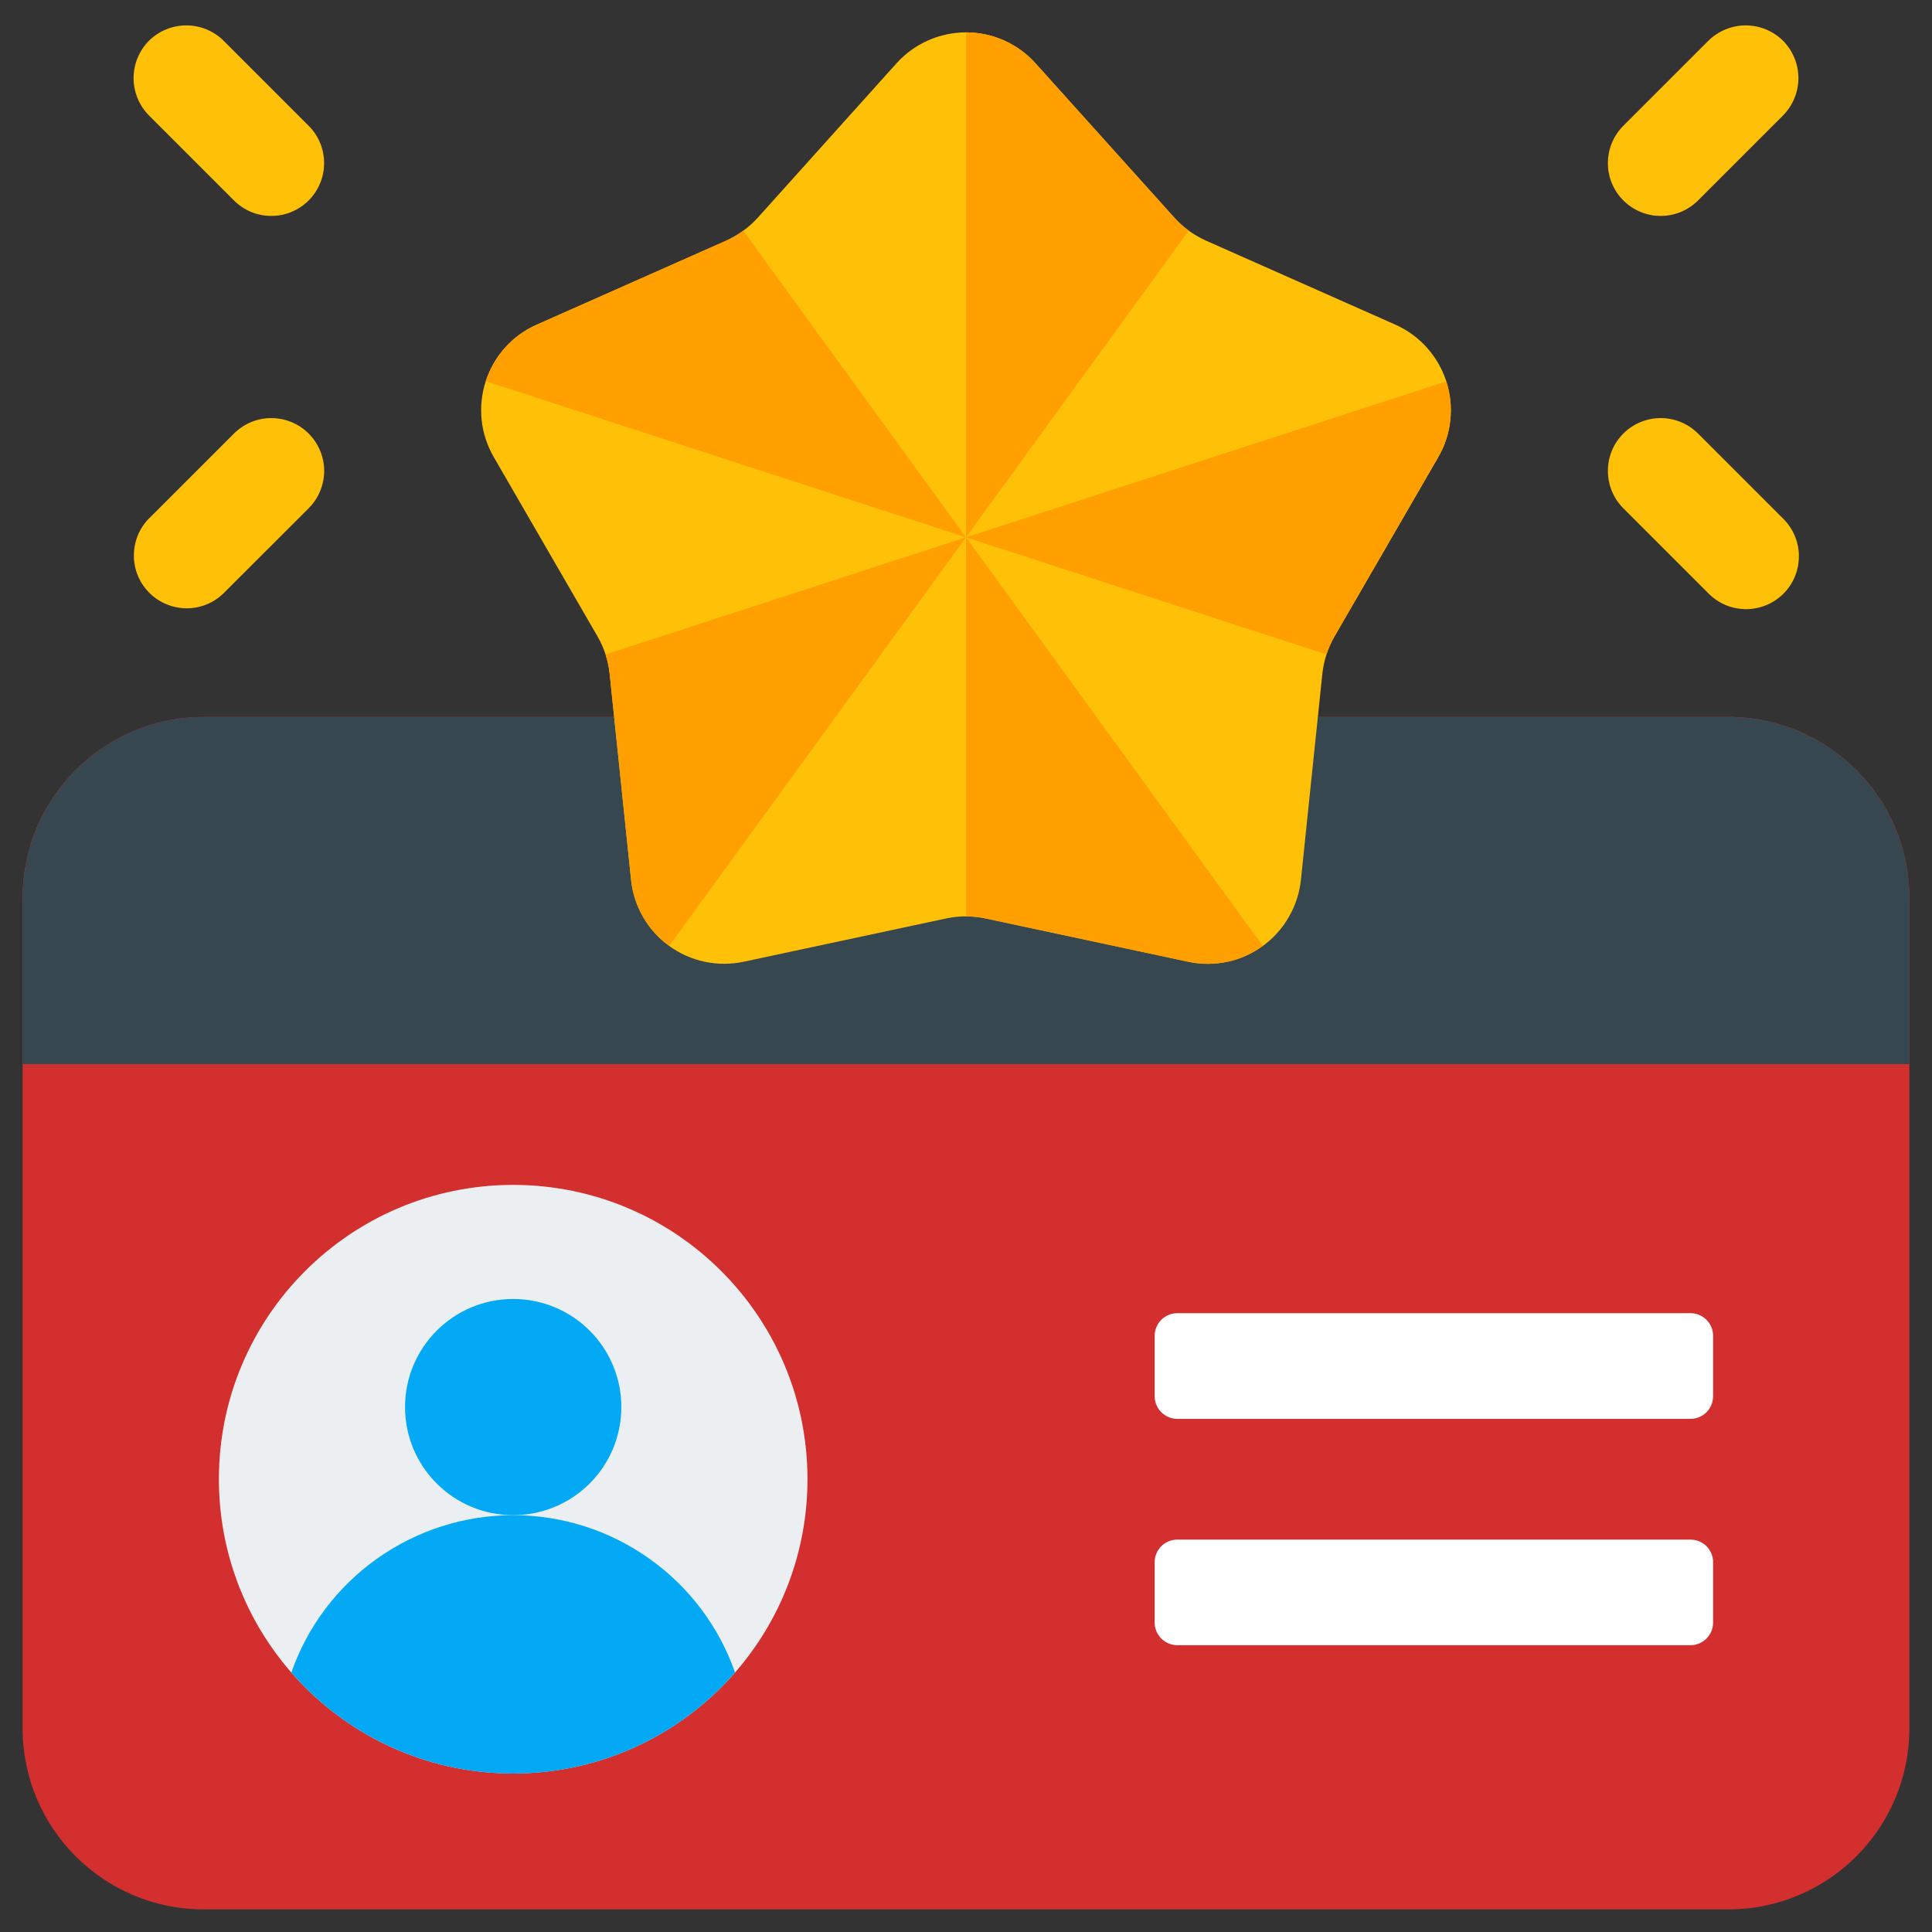 <?xml version="1.0" encoding="UTF-8"?> <svg xmlns="http://www.w3.org/2000/svg" width="20" height="20" viewBox="0 0 20 20" fill="none"><rect x="0" y="0" width="20" height="20" fill="#333333" stroke="none"/><g clip-path="url(#clip0_242_3091)"><path d="M17.891 7.422H2.109C1.074 7.422 0.234 8.261 0.234 9.297V17.891C0.234 18.926 1.074 19.766 2.109 19.766H17.891C18.926 19.766 19.766 18.926 19.766 17.891V9.297C19.766 8.261 18.926 7.422 17.891 7.422Z" fill="#D32F2F"></path><path d="M19.766 9.297V11.016H0.234V9.297C0.234 8.8 0.432 8.323 0.784 7.971C1.135 7.619 1.612 7.422 2.109 7.422H17.891C18.388 7.422 18.865 7.619 19.216 7.971C19.568 8.323 19.766 8.8 19.766 9.297Z" fill="#37474F"></path><path d="M5.312 18.359C6.995 18.359 8.359 16.995 8.359 15.312C8.359 13.63 6.995 12.266 5.312 12.266C3.63 12.266 2.266 13.63 2.266 15.312C2.266 16.995 3.63 18.359 5.312 18.359Z" fill="#ECEFF1"></path><path d="M5.312 18.36C5.748 18.36 6.178 18.267 6.575 18.086C6.971 17.906 7.324 17.642 7.609 17.313C7.442 16.837 7.132 16.425 6.72 16.134C6.309 15.842 5.817 15.685 5.312 15.685C4.808 15.685 4.316 15.842 3.905 16.134C3.493 16.425 3.183 16.837 3.016 17.313C3.301 17.642 3.654 17.906 4.05 18.086C4.447 18.267 4.877 18.36 5.312 18.36Z" fill="#03A9F4"></path><path d="M5.312 15.685C5.931 15.685 6.432 15.184 6.432 14.566C6.432 13.948 5.931 13.447 5.312 13.447C4.694 13.447 4.193 13.948 4.193 14.566C4.193 15.184 4.694 15.685 5.312 15.685Z" fill="#03A9F4"></path><path d="M17.5 13.594H12.188C12.058 13.594 11.953 13.699 11.953 13.828V14.453C11.953 14.583 12.058 14.688 12.188 14.688H17.5C17.629 14.688 17.734 14.583 17.734 14.453V13.828C17.734 13.699 17.629 13.594 17.5 13.594Z" fill="white"></path><path d="M17.5 15.938H12.188C12.058 15.938 11.953 16.042 11.953 16.172V16.797C11.953 16.926 12.058 17.031 12.188 17.031H17.5C17.629 17.031 17.734 16.926 17.734 16.797V16.172C17.734 16.042 17.629 15.938 17.5 15.938Z" fill="white"></path><path d="M18.458 0.422C18.355 0.32 18.216 0.263 18.071 0.263C17.927 0.263 17.788 0.32 17.685 0.422L16.801 1.306C16.7 1.409 16.644 1.547 16.645 1.691C16.645 1.835 16.703 1.973 16.805 2.075C16.907 2.177 17.045 2.235 17.189 2.235C17.333 2.236 17.471 2.18 17.574 2.079L18.458 1.195C18.56 1.092 18.617 0.953 18.617 0.809C18.617 0.664 18.56 0.525 18.458 0.422Z" fill="#FFC107"></path><path d="M18.458 5.368L17.574 4.484C17.471 4.384 17.333 4.327 17.189 4.328C17.045 4.329 16.907 4.386 16.805 4.488C16.703 4.59 16.645 4.728 16.645 4.872C16.644 5.016 16.7 5.155 16.801 5.258L17.685 6.142C17.735 6.193 17.796 6.234 17.862 6.263C17.929 6.291 18 6.305 18.073 6.306C18.145 6.306 18.216 6.292 18.283 6.265C18.35 6.237 18.411 6.197 18.462 6.146C18.513 6.095 18.554 6.034 18.581 5.967C18.609 5.9 18.622 5.829 18.622 5.756C18.622 5.684 18.607 5.612 18.579 5.546C18.551 5.479 18.51 5.419 18.458 5.368V5.368Z" fill="#FFC107"></path><path d="M1.542 0.422C1.645 0.32 1.784 0.263 1.929 0.263C2.073 0.263 2.212 0.32 2.315 0.422L3.199 1.306C3.3 1.409 3.356 1.547 3.355 1.691C3.355 1.835 3.297 1.973 3.195 2.075C3.093 2.177 2.955 2.235 2.811 2.235C2.667 2.236 2.529 2.18 2.426 2.079L1.542 1.195C1.44 1.092 1.383 0.953 1.383 0.808C1.383 0.664 1.44 0.525 1.542 0.422Z" fill="#FFC107"></path><path d="M1.542 5.368L2.426 4.484C2.529 4.384 2.667 4.327 2.811 4.328C2.955 4.329 3.093 4.386 3.195 4.488C3.297 4.59 3.355 4.728 3.356 4.872C3.356 5.016 3.3 5.155 3.199 5.258L2.315 6.141C2.212 6.242 2.074 6.298 1.93 6.297C1.786 6.296 1.648 6.239 1.546 6.137C1.444 6.035 1.386 5.897 1.386 5.753C1.385 5.609 1.441 5.47 1.542 5.367V5.368Z" fill="#FFC107"></path><path d="M10.202 9.507L12.302 9.956C12.435 9.984 12.572 9.984 12.705 9.956C12.838 9.928 12.963 9.872 13.073 9.792C13.183 9.712 13.275 9.61 13.342 9.492C13.41 9.375 13.453 9.244 13.467 9.109L13.689 6.974C13.704 6.838 13.746 6.707 13.814 6.589L14.89 4.731C14.957 4.613 15 4.483 15.014 4.348C15.028 4.213 15.014 4.076 14.972 3.947C14.93 3.818 14.861 3.699 14.771 3.598C14.68 3.497 14.569 3.416 14.445 3.361L12.482 2.49C12.358 2.434 12.246 2.353 12.155 2.252L10.72 0.656C10.629 0.555 10.518 0.474 10.394 0.419C10.27 0.364 10.136 0.335 10 0.335C9.864 0.335 9.73 0.364 9.606 0.419C9.482 0.474 9.371 0.555 9.28 0.656L7.845 2.253C7.754 2.354 7.642 2.435 7.518 2.491L5.556 3.361C5.431 3.416 5.32 3.497 5.229 3.598C5.139 3.699 5.07 3.818 5.028 3.947C4.986 4.076 4.972 4.213 4.986 4.348C5 4.483 5.043 4.613 5.111 4.731L6.186 6.589C6.254 6.707 6.297 6.838 6.311 6.974L6.533 9.109C6.547 9.244 6.59 9.375 6.658 9.492C6.725 9.61 6.817 9.712 6.927 9.792C7.037 9.872 7.162 9.928 7.295 9.956C7.428 9.984 7.565 9.984 7.698 9.956L9.798 9.507C9.931 9.479 10.069 9.479 10.202 9.507Z" fill="#FFC107"></path><path d="M12.306 2.387L10 5.562V0.335C10.136 0.335 10.27 0.363 10.394 0.418C10.518 0.474 10.629 0.555 10.72 0.656L12.156 2.252C12.201 2.303 12.251 2.348 12.306 2.387Z" fill="#FFA000"></path><path d="M6.268 6.775L10 5.562L6.928 9.792C6.817 9.713 6.725 9.611 6.657 9.493C6.589 9.376 6.546 9.245 6.533 9.11L6.311 6.975C6.304 6.907 6.29 6.84 6.268 6.775Z" fill="#FFA000"></path><path d="M10 5.563L5.029 3.946C5.07 3.817 5.139 3.699 5.229 3.598C5.32 3.497 5.431 3.417 5.555 3.362L7.518 2.491C7.58 2.462 7.639 2.428 7.694 2.388L10 5.563Z" fill="#FFA000"></path><path d="M13.072 9.792C12.963 9.872 12.838 9.929 12.705 9.957C12.572 9.985 12.435 9.985 12.303 9.957L10.202 9.508C10.135 9.494 10.068 9.487 10 9.487V5.562L13.072 9.792Z" fill="#FFA000"></path><path d="M14.889 4.73L13.814 6.59C13.78 6.648 13.753 6.711 13.732 6.775L10 5.562L14.971 3.948C15.014 4.077 15.028 4.213 15.014 4.348C15 4.483 14.957 4.613 14.889 4.73Z" fill="#FFA000"></path></g><defs><clipPath id="clip0_242_3091"><rect width="20" height="20" fill="white"></rect></clipPath></defs></svg> 